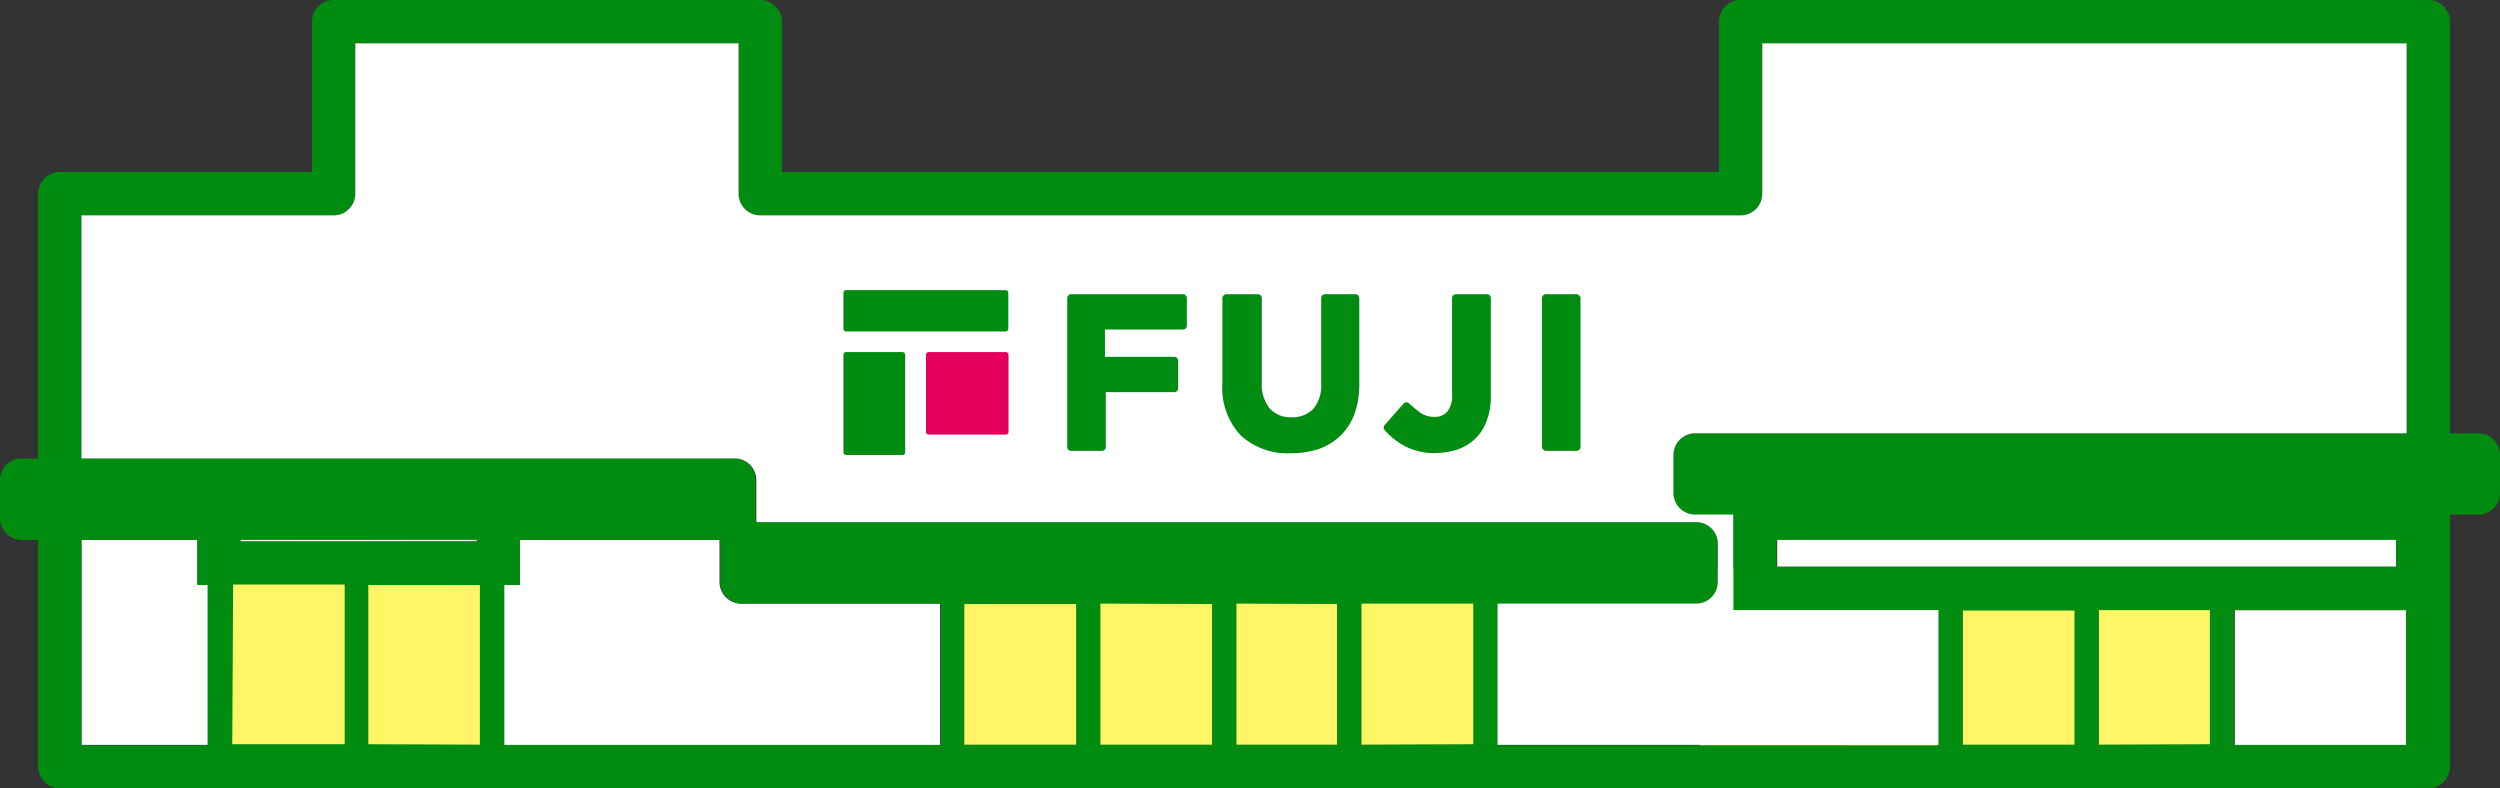 <svg xmlns="http://www.w3.org/2000/svg" viewBox="0 0 115.39 36.38"><rect x="0" y="0" width="115.39" height="36.38" fill="#333333" stroke="none"/><defs><style>.cls-1{fill:#fff565;}.cls-2{fill:#fff;}.cls-3{fill:#008b11;}.cls-4{fill:#e5005c;}</style></defs><g id="レイヤー_2" data-name="レイヤー 2"><g id="レイヤー_1-2" data-name="レイヤー 1"><rect class="cls-1" x="10.45" y="26.24" width="12" height="9"/><rect class="cls-1" x="44.45" y="26.24" width="24" height="9"/><rect class="cls-1" x="78.45" y="26.24" width="24" height="9"/><polygon class="cls-2" points="9.59 26.98 9.11 26.98 9.11 24.92 3.76 24.92 3.76 34.38 9.59 34.38 9.59 26.98"/><path class="cls-2" d="M43.39,27.86H34.21a1,1,0,0,1-1-1V25.1a1.13,1.13,0,0,1,0-.18H24V27h-.73v7.4H43.39Z"/><rect class="cls-2" x="103.15" y="28.16" width="7.93" height="6.23"/><path class="cls-3" d="M114.39,20h-1.31V1a1,1,0,0,0-1-1H80.34a1,1,0,0,0-1,1V7.94H36.09V1a1,1,0,0,0-1-1H15.4a1,1,0,0,0-1,1V7.94H2.76a1,1,0,0,0-1,1V21.16H1a1,1,0,0,0-1,1v1.76a1,1,0,0,0,1,1h.76V35.38a1,1,0,0,0,1,1H112.08a1,1,0,0,0,1-1V23.75h1.31a1,1,0,0,0,1-1V21A1,1,0,0,0,114.39,20ZM3.76,24.92H9.11V27h.48v7.4H3.76Zm7,2.06h5.15v7.37H10.72Zm.39-2v-.06H22V25ZM17,34.35V27h5.15v7.37ZM23.27,27H24V24.92h9.24a1.13,1.13,0,0,0,0,.18v1.76a1,1,0,0,0,1,1h9.18v6.52H23.27Zm21.24.88h5.16v6.49H44.51Zm17.2,0v6.49H57.07V27.86Zm-5.77,0v6.49H50.79V27.86Zm6.9,6.49V27.86H68v6.49Zm6.28-6.49h9.17a1,1,0,0,0,1-1V25.1a1,1,0,0,0-1-1H34.88a1.13,1.13,0,0,0,0-.18V22.16a1,1,0,0,0-1-1H3.76V9.94H15.4a1,1,0,0,0,1-1V2H34.09V8.94a1,1,0,0,0,1,1H80.34a1,1,0,0,0,1-1V2h29.74V20H78.24a1,1,0,0,0-1,1v1.77a1,1,0,0,0,1,1H80v4.41h9.44v6.22H69.12Zm21.48.3h5.15v6.19H90.6Zm6.28,6.19V28.16H102v6.19ZM82,26.16V24.92h28.56v1.24Zm21.12,8.22V28.16h7.93v6.22Z"/><rect class="cls-2" x="82.03" y="24.92" width="28.56" height="1.23"/><rect class="cls-2" x="11.11" y="24.92" width="10.89" height="0.06"/><path class="cls-2" d="M78.24,20h32.84V2H81.34V8.94a1,1,0,0,1-1,1H35.09a1,1,0,0,1-1-1V2H16.4V8.94a1,1,0,0,1-1,1H3.76V21.16H33.91a1,1,0,0,1,1,1v1.76a1.13,1.13,0,0,1,0,.18H78.29a1,1,0,0,1,1,1v1.76a1,1,0,0,1-1,1H69.12v6.52H89.47V28.16H80V23.75H78.24a1,1,0,0,1-1-1V21A1,1,0,0,1,78.24,20Z"/><path class="cls-3" d="M54.64,13.58h-5.2a.18.18,0,0,0-.18.18v6.87a.18.18,0,0,0,.18.18h1.42a.18.18,0,0,0,.18-.18V18.1h3.15a.18.18,0,0,0,.19-.18V16.66a.19.19,0,0,0-.19-.19H51V15.21h3.6a.18.18,0,0,0,.18-.18V13.76A.18.18,0,0,0,54.64,13.58Z"/><path class="cls-3" d="M62.57,13.58H61.16a.18.18,0,0,0-.18.18V17.7a1.68,1.68,0,0,1-.37,1.18,1.35,1.35,0,0,1-1,.38,1.29,1.29,0,0,1-1-.4,1.75,1.75,0,0,1-.37-1.21V13.76a.18.18,0,0,0-.18-.18H56.61a.19.19,0,0,0-.19.18v3.93a3.21,3.21,0,0,0,.85,2.41,3.2,3.2,0,0,0,2.3.82,4.14,4.14,0,0,0,1.31-.2,2.81,2.81,0,0,0,1-.62,2.77,2.77,0,0,0,.64-1h0a4.09,4.09,0,0,0,.22-1.43V13.76A.18.18,0,0,0,62.57,13.58Z"/><rect class="cls-3" x="71.17" y="13.58" width="1.78" height="7.23" rx="0.18"/><path class="cls-3" d="M68.66,13.58H67.2a.18.18,0,0,0-.18.18V18.2a1.14,1.14,0,0,1-.22.8.74.74,0,0,1-.6.24,1.1,1.1,0,0,1-.61-.17,6.46,6.46,0,0,1-.55-.45.18.18,0,0,0-.25,0l-.88,1a.17.17,0,0,0,0,.23,3.32,3.32,0,0,0,.91.73,2.89,2.89,0,0,0,1.44.33,3.44,3.44,0,0,0,1-.16,2.25,2.25,0,0,0,.83-.5,2.16,2.16,0,0,0,.53-.83,3.08,3.08,0,0,0,.19-1.15V13.76A.18.18,0,0,0,68.66,13.58Z"/><rect class="cls-3" x="38.93" y="13.39" width="7.61" height="1.91" rx="0.12"/><rect class="cls-3" x="38.93" y="16.25" width="2.85" height="4.75" rx="0.12"/><rect class="cls-4" x="42.74" y="16.25" width="3.81" height="3.81" rx="0.12"/></g></g></svg>